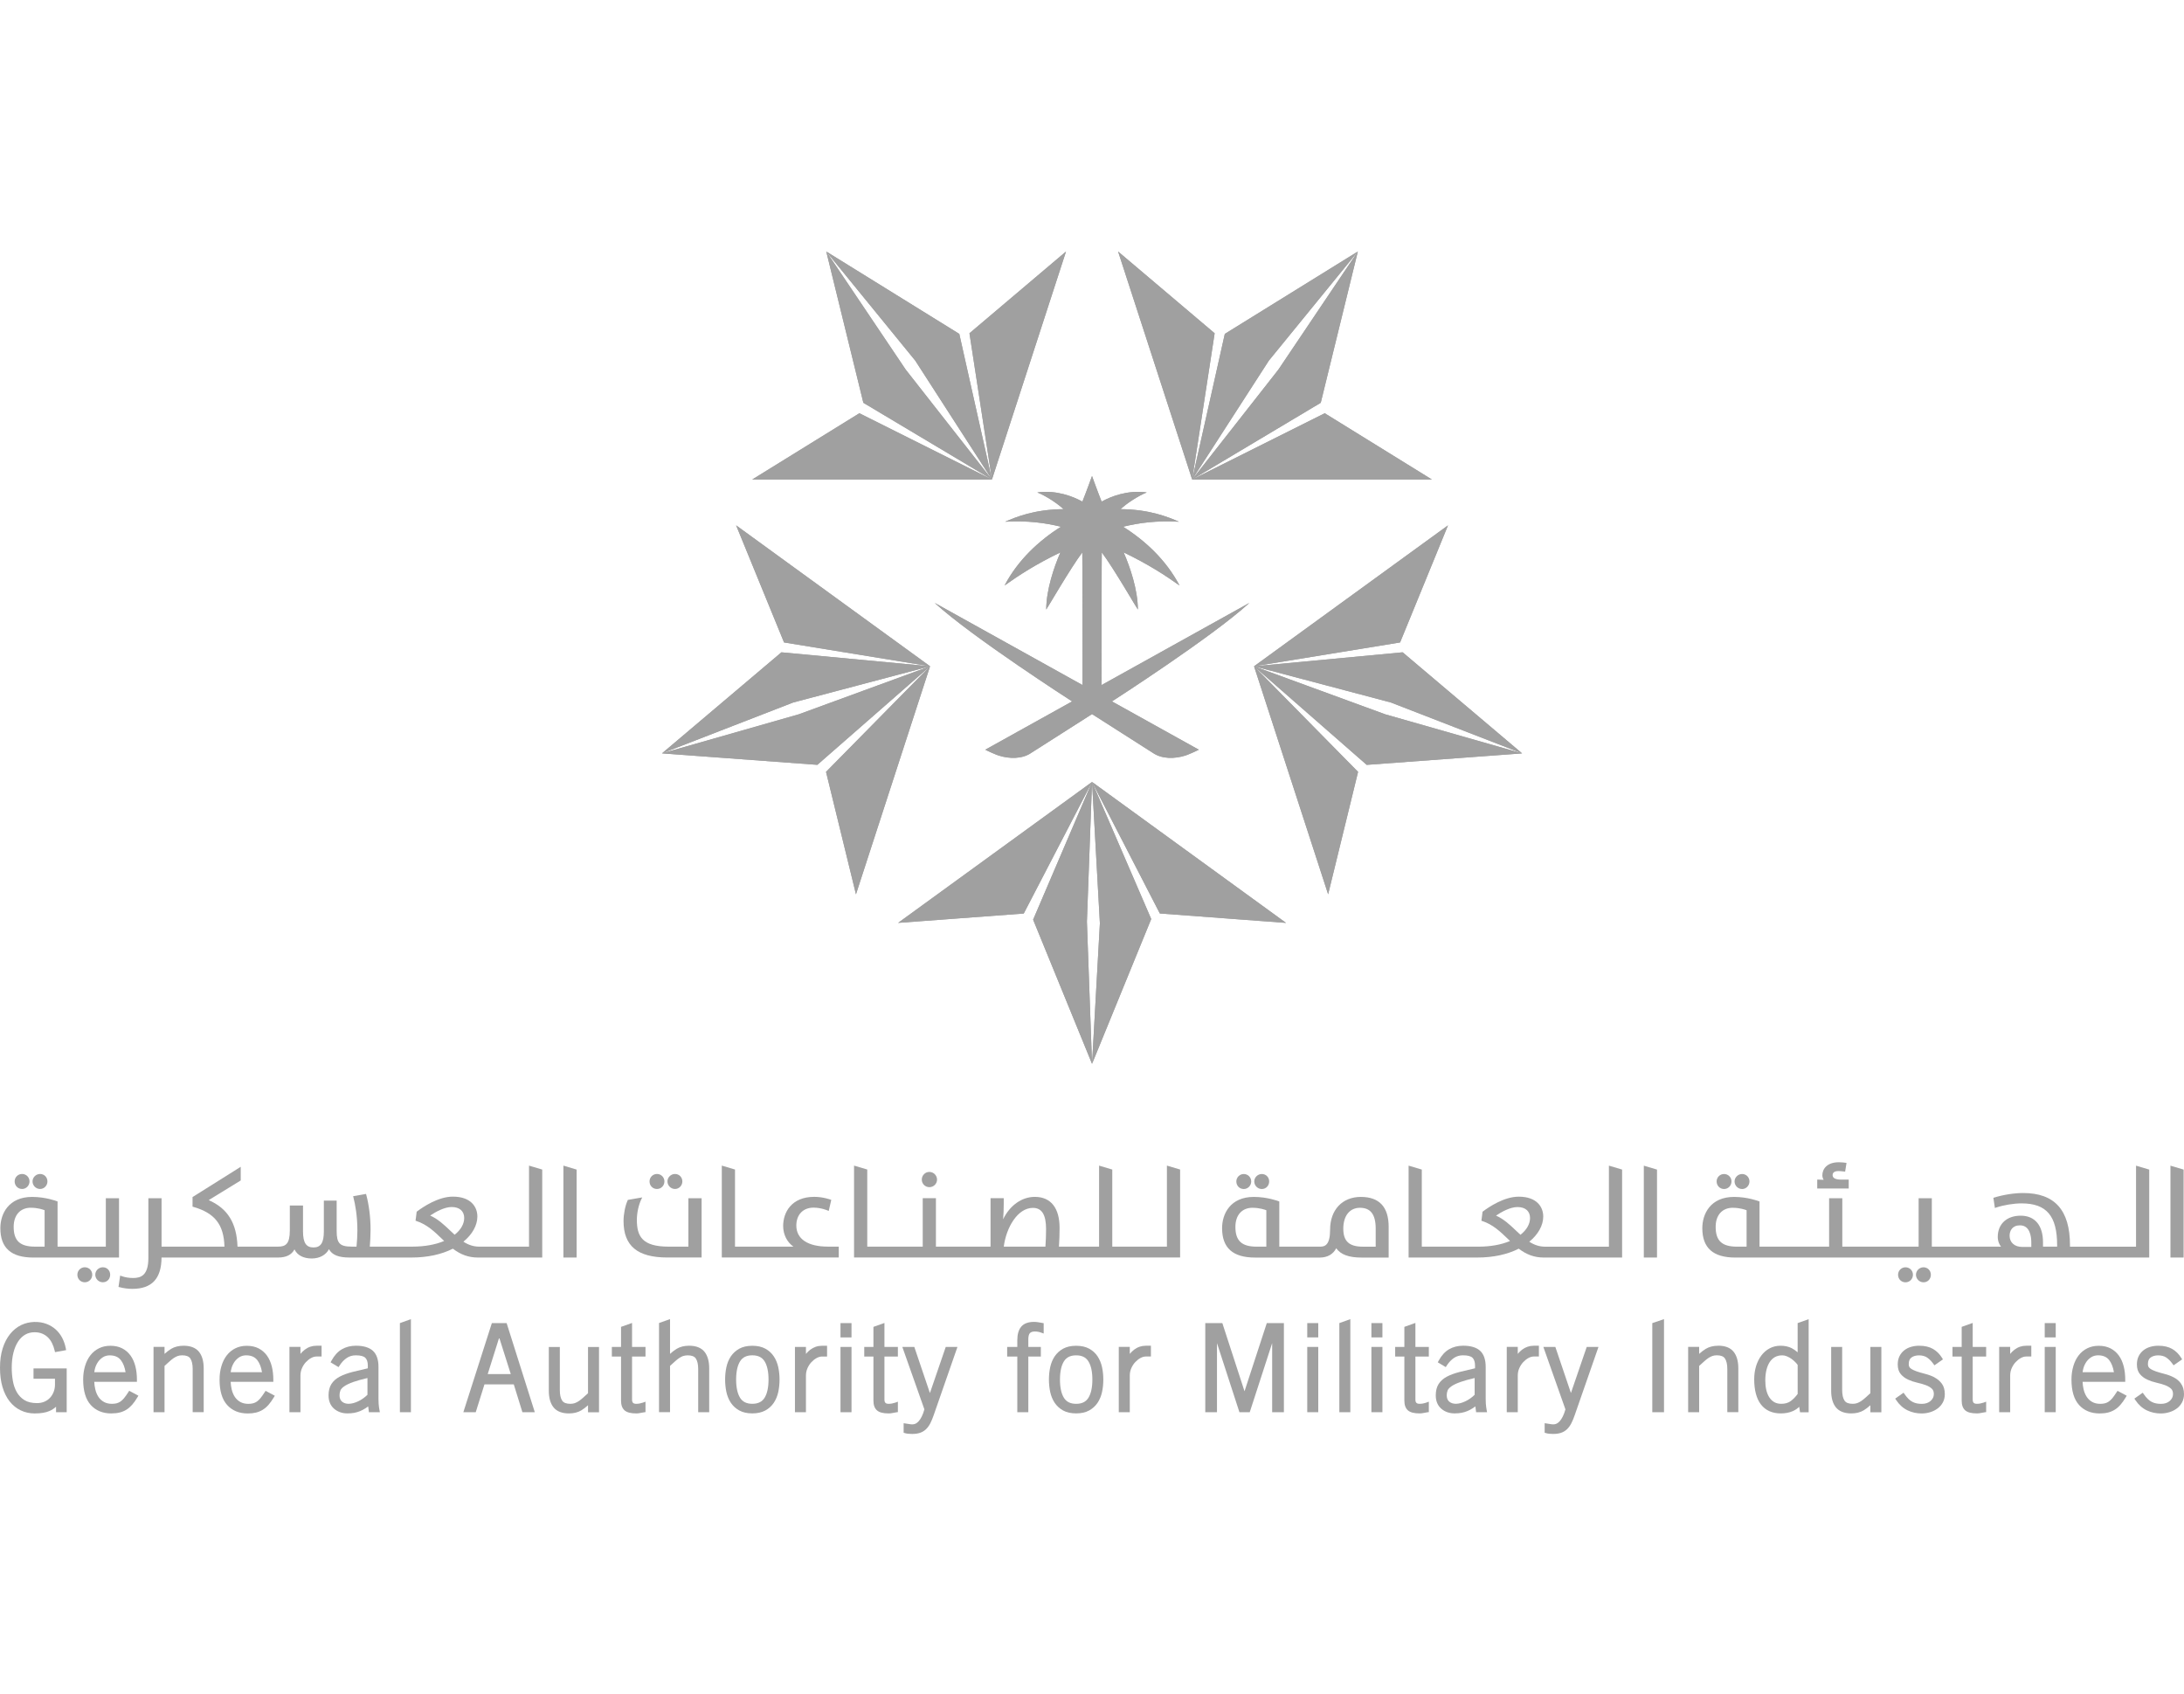 <svg width="165" height="128" viewBox="0 0 165 128" fill="none" xmlns="http://www.w3.org/2000/svg">
<g id="GAMI">
<g id="Group">
<g id="Group_2">
<g id="Group_3">
<g id="Group_4">
<path id="Vector" d="M4.234 106.268V106.687H5.039V103.377H2.532V104.155H4.154V104.595C4.154 104.789 4.122 104.975 4.056 105.144C3.993 105.312 3.901 105.463 3.782 105.592C3.666 105.718 3.523 105.819 3.357 105.89C3.19 105.962 3 105.998 2.795 105.998C2.409 105.998 2.092 105.923 1.853 105.776C1.612 105.627 1.416 105.426 1.275 105.181C1.13 104.93 1.028 104.642 0.973 104.321C0.915 103.994 0.887 103.657 0.887 103.322C0.887 102.903 0.93 102.521 1.016 102.185C1.099 101.856 1.22 101.57 1.373 101.339C1.524 101.113 1.704 100.939 1.913 100.82C2.117 100.704 2.352 100.645 2.609 100.645C2.826 100.645 3.02 100.679 3.186 100.749C3.351 100.818 3.498 100.914 3.621 101.035C3.746 101.156 3.85 101.303 3.929 101.466C4.013 101.636 4.079 101.82 4.124 102.01L4.156 102.147L4.996 101.997L4.968 101.848C4.912 101.562 4.818 101.294 4.69 101.053C4.561 100.81 4.395 100.6 4.197 100.424C4.001 100.25 3.768 100.111 3.509 100.013C2.945 99.801 2.207 99.811 1.608 100.099C1.287 100.254 1.003 100.481 0.764 100.777C0.527 101.07 0.339 101.433 0.202 101.861C0.067 102.284 0 102.776 0 103.324C0 103.871 0.063 104.362 0.188 104.783C0.315 105.21 0.497 105.573 0.725 105.866C0.958 106.162 1.24 106.391 1.563 106.546C1.886 106.701 2.24 106.779 2.618 106.779C3.084 106.779 3.462 106.716 3.742 106.593C3.921 106.515 4.085 106.407 4.234 106.272V106.268Z" fill="#A0A0A0"/>
<path id="Vector_2" d="M8.41 106.777C8.641 106.777 8.85 106.755 9.034 106.71C9.222 106.665 9.395 106.591 9.551 106.495C9.706 106.399 9.851 106.272 9.986 106.119C10.117 105.97 10.247 105.786 10.376 105.571L10.456 105.437L9.761 105.067L9.688 105.181C9.573 105.359 9.467 105.508 9.373 105.623C9.285 105.729 9.193 105.817 9.101 105.88C9.011 105.941 8.917 105.984 8.817 106.011C8.715 106.037 8.594 106.052 8.457 106.052C8.222 106.052 8.02 106.005 7.853 105.911C7.681 105.815 7.546 105.69 7.44 105.531C7.331 105.367 7.25 105.175 7.199 104.954C7.156 104.775 7.129 104.585 7.121 104.388H10.345V104.239C10.345 103.871 10.307 103.53 10.229 103.222C10.149 102.907 10.027 102.633 9.861 102.404C9.694 102.171 9.481 101.989 9.23 101.861C8.978 101.732 8.68 101.667 8.341 101.667C8.022 101.667 7.732 101.73 7.477 101.857C7.221 101.983 7.005 102.161 6.827 102.39C6.653 102.615 6.516 102.886 6.424 103.201C6.33 103.512 6.283 103.855 6.283 104.225C6.283 105.073 6.475 105.717 6.855 106.138C7.24 106.563 7.763 106.779 8.41 106.779V106.777ZM8.318 102.392C8.684 102.398 8.952 102.519 9.138 102.762C9.31 102.987 9.426 103.289 9.487 103.665H7.123C7.133 103.565 7.156 103.459 7.188 103.346C7.237 103.179 7.313 103.021 7.413 102.876C7.511 102.737 7.636 102.619 7.787 102.525C7.932 102.435 8.112 102.39 8.318 102.39V102.392Z" fill="#A0A0A0"/>
<path id="Vector_3" d="M15.389 106.687V103.373C15.389 102.835 15.269 102.414 15.032 102.12C14.786 101.818 14.394 101.664 13.869 101.664C13.503 101.664 13.188 101.744 12.931 101.899C12.768 101.999 12.6 102.126 12.43 102.279V101.752H11.599V106.685H12.43V103.189C12.559 103.074 12.678 102.968 12.784 102.87C12.896 102.766 13.007 102.676 13.115 102.602C13.217 102.533 13.321 102.48 13.423 102.441C13.524 102.406 13.638 102.388 13.761 102.388C14.067 102.388 14.269 102.465 14.378 102.625C14.496 102.8 14.557 103.07 14.557 103.424V106.683H15.389V106.687Z" fill="#A0A0A0"/>
<path id="Vector_4" d="M19.992 105.183C19.878 105.361 19.771 105.51 19.677 105.625C19.59 105.731 19.498 105.819 19.406 105.882C19.316 105.944 19.222 105.986 19.122 106.013C19.02 106.04 18.899 106.054 18.762 106.054C18.527 106.054 18.325 106.007 18.157 105.913C17.986 105.817 17.851 105.692 17.744 105.533C17.636 105.369 17.554 105.177 17.503 104.957C17.46 104.777 17.434 104.587 17.426 104.391H20.65V104.241C20.65 103.874 20.611 103.532 20.534 103.224C20.454 102.909 20.331 102.635 20.166 102.406C19.998 102.173 19.786 101.992 19.535 101.863C19.283 101.734 18.985 101.669 18.646 101.669C18.327 101.669 18.037 101.732 17.781 101.859C17.528 101.983 17.309 102.163 17.131 102.392C16.958 102.617 16.821 102.889 16.729 103.203C16.635 103.514 16.588 103.857 16.588 104.227C16.588 105.075 16.78 105.719 17.16 106.14C17.544 106.565 18.067 106.781 18.715 106.781C18.946 106.781 19.154 106.759 19.338 106.714C19.526 106.669 19.7 106.595 19.855 106.499C20.011 106.403 20.156 106.277 20.291 106.123C20.421 105.974 20.552 105.79 20.681 105.576L20.761 105.441L20.066 105.071L19.992 105.185V105.183ZM18.625 102.39C18.991 102.396 19.259 102.517 19.445 102.76C19.616 102.985 19.733 103.287 19.794 103.663H17.43C17.44 103.563 17.462 103.457 17.495 103.344C17.544 103.177 17.62 103.019 17.72 102.874C17.818 102.735 17.943 102.617 18.094 102.523C18.239 102.433 18.419 102.388 18.625 102.388V102.39Z" fill="#A0A0A0"/>
<path id="Vector_5" d="M23.018 101.967C22.899 102.059 22.793 102.163 22.699 102.279V101.752H21.867V106.685H22.699V103.916C22.699 103.718 22.738 103.53 22.815 103.356C22.893 103.181 22.995 103.025 23.118 102.894C23.24 102.766 23.373 102.661 23.516 102.586C23.651 102.514 23.782 102.478 23.907 102.478H24.295V101.664H23.907C23.578 101.664 23.279 101.766 23.018 101.967Z" fill="#A0A0A0"/>
<path id="Vector_6" d="M28.607 106.079C28.599 105.936 28.594 105.807 28.594 105.691V103.265C28.594 102.707 28.449 102.295 28.165 102.039C27.885 101.79 27.458 101.663 26.894 101.663C26.496 101.663 26.138 101.753 25.832 101.929C25.523 102.107 25.258 102.397 25.043 102.793L24.976 102.918L25.578 103.28L25.656 103.159C25.815 102.912 26.001 102.718 26.206 102.583C26.406 102.452 26.625 102.389 26.878 102.389C27.233 102.389 27.477 102.452 27.601 102.577C27.726 102.701 27.789 102.899 27.789 103.167V103.369C27.362 103.466 26.97 103.56 26.622 103.647C26.24 103.745 25.916 103.866 25.658 104.003C25.386 104.148 25.178 104.336 25.037 104.559C24.894 104.784 24.822 105.072 24.822 105.413C24.822 105.842 24.963 106.181 25.239 106.422C25.509 106.655 25.848 106.776 26.247 106.776C26.433 106.776 26.606 106.762 26.759 106.733C26.915 106.704 27.064 106.661 27.203 106.604C27.342 106.547 27.481 106.473 27.616 106.386C27.681 106.343 27.746 106.298 27.816 106.249L27.871 106.686H28.699L28.666 106.51C28.637 106.361 28.619 106.216 28.611 106.079H28.607ZM27.761 104.103V105.37C27.552 105.574 27.321 105.738 27.07 105.858C26.561 106.102 26.099 106.118 25.834 105.881C25.711 105.773 25.652 105.617 25.652 105.405C25.652 105.276 25.674 105.155 25.717 105.045C25.756 104.945 25.85 104.841 25.995 104.737C26.152 104.624 26.386 104.512 26.69 104.403C26.966 104.305 27.326 104.205 27.763 104.103H27.761Z" fill="#A0A0A0"/>
<path id="Vector_7" d="M31.044 99.656L30.212 99.955V106.688H31.044V99.656Z" fill="#A0A0A0"/>
<path id="Vector_8" d="M39.468 106.688H40.404L38.276 99.955H37.159L35.005 106.688H35.941L36.601 104.583H38.816L39.468 106.688ZM38.589 103.805H36.846L37.715 101.048L38.589 103.805Z" fill="#A0A0A0"/>
<path id="Vector_9" d="M44.422 105.253C44.293 105.372 44.175 105.478 44.07 105.574C43.958 105.676 43.846 105.764 43.739 105.838C43.637 105.907 43.533 105.962 43.429 105.999C43.328 106.034 43.216 106.052 43.092 106.052C42.785 106.052 42.583 105.974 42.474 105.815C42.356 105.639 42.295 105.37 42.295 105.016V101.757H41.463V105.069C41.463 105.607 41.584 106.03 41.822 106.322C42.068 106.624 42.46 106.778 42.985 106.778C43.349 106.778 43.666 106.698 43.923 106.543C44.087 106.442 44.254 106.316 44.424 106.162V106.69H45.255V101.757H44.424V105.255L44.422 105.253Z" fill="#A0A0A0"/>
<path id="Vector_10" d="M48.767 106.678V105.891L48.568 105.963C48.493 105.989 48.409 106.012 48.323 106.028C48.237 106.044 48.154 106.052 48.074 106.052C47.841 106.052 47.751 105.963 47.751 105.728V102.481H48.767V101.755H47.751V99.943L46.919 100.239V101.755H46.225V102.481H46.919V105.817C46.919 106.146 47.009 106.392 47.189 106.549C47.365 106.702 47.655 106.778 48.076 106.778C48.174 106.778 48.278 106.766 48.38 106.743C48.468 106.723 48.554 106.708 48.64 106.696L48.769 106.678H48.767Z" fill="#A0A0A0"/>
<path id="Vector_11" d="M51.614 102.443C51.714 102.409 51.828 102.39 51.951 102.39C52.258 102.39 52.46 102.468 52.568 102.627C52.687 102.803 52.748 103.073 52.748 103.426V106.685H53.58V103.371C53.58 102.834 53.459 102.413 53.222 102.118C52.977 101.816 52.584 101.663 52.059 101.663C51.694 101.663 51.379 101.742 51.121 101.898C50.958 101.998 50.79 102.125 50.621 102.278V99.652L49.789 99.948V106.681H50.621V103.185C50.749 103.071 50.868 102.964 50.974 102.866C51.087 102.762 51.197 102.672 51.305 102.599C51.407 102.529 51.512 102.476 51.614 102.437V102.443Z" fill="#A0A0A0"/>
<path id="Vector_12" d="M57.819 106.556C58.082 106.411 58.299 106.215 58.46 105.974C58.618 105.737 58.732 105.461 58.798 105.157C58.863 104.86 58.894 104.546 58.894 104.221C58.894 103.896 58.861 103.581 58.798 103.285C58.73 102.978 58.618 102.705 58.46 102.468C58.299 102.224 58.082 102.028 57.819 101.885C57.553 101.74 57.224 101.667 56.838 101.667C56.452 101.667 56.123 101.74 55.857 101.885C55.593 102.03 55.379 102.226 55.215 102.468C55.058 102.705 54.944 102.98 54.878 103.285C54.813 103.581 54.782 103.896 54.782 104.221C54.782 104.546 54.815 104.86 54.878 105.157C54.946 105.463 55.058 105.737 55.215 105.974C55.377 106.215 55.591 106.411 55.855 106.556C56.119 106.701 56.45 106.775 56.836 106.775C57.222 106.775 57.551 106.701 57.817 106.556H57.819ZM56.838 106.05C56.407 106.05 56.106 105.903 55.916 105.602C55.716 105.283 55.614 104.817 55.614 104.219C55.614 103.62 55.716 103.156 55.916 102.835C56.106 102.535 56.407 102.388 56.838 102.388C57.269 102.388 57.569 102.535 57.76 102.835C57.96 103.154 58.062 103.62 58.062 104.219C58.062 104.817 57.96 105.281 57.76 105.602C57.569 105.903 57.269 106.05 56.838 106.05Z" fill="#A0A0A0"/>
<path id="Vector_13" d="M62.485 102.48V101.667H62.097C61.768 101.667 61.47 101.769 61.208 101.969C61.09 102.061 60.983 102.165 60.889 102.282V101.754H60.058V106.687H60.889V103.918C60.889 103.72 60.928 103.532 61.006 103.358C61.083 103.183 61.186 103.027 61.308 102.897C61.431 102.768 61.564 102.664 61.707 102.588C61.842 102.517 61.972 102.48 62.097 102.48H62.485Z" fill="#A0A0A0"/>
<path id="Vector_14" d="M64.331 101.755H63.499V106.687H64.331V101.755Z" fill="#A0A0A0"/>
<path id="Vector_15" d="M64.331 99.955H63.499V101.036H64.331V99.955Z" fill="#A0A0A0"/>
<path id="Vector_16" d="M67.447 106.743C67.535 106.723 67.62 106.708 67.706 106.696L67.835 106.678V105.891L67.637 105.963C67.561 105.989 67.477 106.012 67.392 106.028C67.306 106.044 67.222 106.052 67.142 106.052C66.909 106.052 66.819 105.963 66.819 105.728V102.481H67.835V101.755H66.819V99.943L65.988 100.239V101.755H65.293V102.481H65.988V105.817C65.988 106.146 66.078 106.392 66.257 106.549C66.433 106.702 66.723 106.778 67.144 106.778C67.242 106.778 67.347 106.766 67.449 106.743H67.447Z" fill="#A0A0A0"/>
<path id="Vector_17" d="M71.451 101.755L70.255 105.239L69.076 101.755H68.171L69.838 106.473C69.779 106.681 69.714 106.861 69.642 107.004C69.569 107.153 69.489 107.276 69.407 107.366C69.329 107.452 69.25 107.513 69.174 107.55C69.005 107.629 68.835 107.607 68.696 107.582C68.608 107.568 68.522 107.554 68.439 107.542L68.269 107.517V108.238L68.377 108.269C68.449 108.29 68.526 108.304 68.608 108.314C68.688 108.324 68.79 108.328 68.917 108.328C69.139 108.328 69.338 108.3 69.503 108.245C69.675 108.187 69.826 108.097 69.955 107.975C70.079 107.858 70.19 107.707 70.284 107.525C70.374 107.352 70.457 107.147 70.537 106.918L72.335 101.755H71.449H71.451Z" fill="#A0A0A0"/>
</g>
<g id="Group_5">
<path id="Vector_18" d="M78.433 99.888C78.332 99.872 78.226 99.863 78.12 99.863C77.677 99.863 77.352 99.986 77.149 100.229C76.955 100.464 76.857 100.805 76.857 101.243V101.754H76.091V102.479H76.857V106.686H77.689V102.479H78.635V101.754H77.689V101.179C77.689 100.957 77.73 100.793 77.809 100.711C77.887 100.63 78.008 100.589 78.175 100.589C78.267 100.589 78.351 100.595 78.424 100.609C78.5 100.624 78.578 100.644 78.651 100.671L78.849 100.742V99.962L78.727 99.939C78.625 99.921 78.527 99.904 78.435 99.89L78.433 99.888Z" fill="#A0A0A0"/>
<path id="Vector_19" d="M82.924 102.468C82.763 102.224 82.546 102.028 82.283 101.885C82.017 101.74 81.688 101.667 81.302 101.667C80.916 101.667 80.587 101.74 80.321 101.885C80.057 102.03 79.843 102.227 79.679 102.468C79.522 102.705 79.407 102.981 79.342 103.285C79.277 103.581 79.246 103.896 79.246 104.221C79.246 104.546 79.279 104.86 79.342 105.157C79.41 105.463 79.522 105.737 79.679 105.974C79.841 106.215 80.055 106.411 80.319 106.557C80.582 106.702 80.913 106.775 81.3 106.775C81.686 106.775 82.015 106.702 82.281 106.557C82.544 106.411 82.761 106.215 82.922 105.974C83.08 105.737 83.194 105.461 83.259 105.157C83.325 104.86 83.355 104.546 83.355 104.221C83.355 103.896 83.323 103.581 83.259 103.285C83.192 102.979 83.08 102.705 82.922 102.468H82.924ZM82.528 104.221C82.528 104.82 82.426 105.283 82.225 105.604C82.035 105.905 81.735 106.052 81.304 106.052C80.873 106.052 80.572 105.905 80.382 105.604C80.182 105.286 80.08 104.82 80.08 104.221C80.08 103.622 80.182 103.158 80.382 102.838C80.572 102.537 80.873 102.39 81.304 102.39C81.735 102.39 82.035 102.537 82.225 102.838C82.426 103.156 82.528 103.622 82.528 104.221Z" fill="#A0A0A0"/>
<path id="Vector_20" d="M85.674 101.967C85.555 102.059 85.449 102.163 85.355 102.28V101.752H84.523V106.685H85.355V103.916C85.355 103.718 85.394 103.53 85.472 103.356C85.549 103.181 85.651 103.025 85.774 102.895C85.897 102.766 86.029 102.662 86.172 102.586C86.307 102.514 86.438 102.478 86.563 102.478H86.951V101.664H86.563C86.234 101.664 85.935 101.767 85.674 101.967Z" fill="#A0A0A0"/>
<path id="Vector_21" d="M94.023 105.105L92.347 99.954H91.058V106.687H91.942V101.466L93.638 106.687H94.417L96.111 101.466V106.687H96.998V99.954H95.706L94.023 105.105Z" fill="#A0A0A0"/>
<path id="Vector_22" d="M99.593 101.754H98.762V106.686H99.593V101.754Z" fill="#A0A0A0"/>
<path id="Vector_23" d="M99.593 99.954H98.762V101.035H99.593V99.954Z" fill="#A0A0A0"/>
<path id="Vector_24" d="M101.186 106.687H102.017V99.655L101.186 99.954V106.687Z" fill="#A0A0A0"/>
<path id="Vector_25" d="M104.441 101.754H103.609V106.686H104.441V101.754Z" fill="#A0A0A0"/>
<path id="Vector_26" d="M104.441 99.954H103.609V101.035H104.441V99.954Z" fill="#A0A0A0"/>
<path id="Vector_27" d="M106.931 99.942L106.099 100.238V101.754H105.404V102.48H106.099V105.816C106.099 106.145 106.189 106.391 106.369 106.548C106.545 106.701 106.835 106.777 107.256 106.777C107.354 106.777 107.458 106.765 107.56 106.742C107.648 106.722 107.734 106.707 107.82 106.695L107.948 106.677V105.89L107.75 105.962C107.675 105.988 107.591 106.011 107.505 106.027C107.419 106.043 107.335 106.051 107.256 106.051C107.023 106.051 106.933 105.962 106.933 105.727V102.48H107.948V101.754H106.933V99.942H106.931Z" fill="#A0A0A0"/>
<path id="Vector_28" d="M112.255 106.078C112.247 105.935 112.243 105.806 112.243 105.69V103.264C112.243 102.706 112.098 102.294 111.814 102.038C111.534 101.789 111.107 101.662 110.543 101.662C110.144 101.662 109.787 101.752 109.48 101.928C109.172 102.106 108.906 102.396 108.691 102.792L108.624 102.917L109.227 103.279L109.304 103.158C109.464 102.911 109.65 102.717 109.854 102.582C110.054 102.451 110.273 102.388 110.526 102.388C110.882 102.388 111.125 102.451 111.25 102.576C111.374 102.7 111.438 102.898 111.438 103.166V103.368C111.011 103.465 110.618 103.559 110.271 103.646C109.889 103.744 109.564 103.865 109.306 104.002C109.035 104.147 108.826 104.335 108.685 104.558C108.542 104.783 108.471 105.071 108.471 105.412C108.471 105.841 108.612 106.18 108.888 106.421C109.157 106.654 109.496 106.775 109.895 106.775C110.081 106.775 110.255 106.761 110.408 106.732C110.563 106.703 110.712 106.66 110.851 106.603C110.99 106.546 111.129 106.472 111.264 106.385C111.329 106.342 111.395 106.297 111.464 106.248L111.519 106.685H112.347L112.314 106.509C112.286 106.36 112.267 106.215 112.259 106.078H112.255ZM111.409 104.102V105.369C111.201 105.573 110.97 105.737 110.718 105.857C110.212 106.101 109.748 106.117 109.482 105.88C109.36 105.772 109.3 105.616 109.3 105.404C109.3 105.275 109.323 105.154 109.366 105.044C109.405 104.944 109.499 104.84 109.644 104.736C109.801 104.623 110.034 104.511 110.338 104.402C110.614 104.304 110.974 104.204 111.411 104.102H111.409Z" fill="#A0A0A0"/>
<path id="Vector_29" d="M114.985 101.967C114.867 102.059 114.761 102.163 114.667 102.28V101.752H113.835V106.685H114.667V103.916C114.667 103.718 114.705 103.53 114.783 103.356C114.861 103.181 114.963 103.025 115.086 102.895C115.208 102.766 115.341 102.662 115.484 102.586C115.619 102.514 115.75 102.478 115.874 102.478H116.263V101.664H115.874C115.545 101.664 115.247 101.767 114.985 101.967Z" fill="#A0A0A0"/>
<path id="Vector_30" d="M118.684 105.238L117.505 101.754H116.6L118.267 106.472C118.208 106.68 118.142 106.86 118.071 107.003C117.997 107.152 117.918 107.275 117.836 107.365C117.758 107.451 117.679 107.512 117.603 107.549C117.433 107.629 117.264 107.606 117.125 107.582C117.037 107.567 116.951 107.553 116.867 107.541L116.698 107.516V108.237L116.806 108.268C116.878 108.289 116.955 108.303 117.037 108.313C117.117 108.323 117.219 108.327 117.345 108.327C117.568 108.327 117.766 108.299 117.932 108.244C118.104 108.186 118.255 108.096 118.384 107.974C118.508 107.857 118.619 107.706 118.713 107.524C118.802 107.351 118.886 107.146 118.966 106.917L120.764 101.754H119.877L118.682 105.238H118.684Z" fill="#A0A0A0"/>
<path id="Vector_31" d="M124.83 106.687H125.715V99.655L124.83 99.954V106.687Z" fill="#A0A0A0"/>
<path id="Vector_32" d="M129.808 101.664C129.443 101.664 129.128 101.744 128.87 101.899C128.707 101.999 128.539 102.126 128.37 102.279V101.752H127.538V106.685H128.37V103.189C128.498 103.074 128.617 102.968 128.723 102.87C128.836 102.766 128.946 102.676 129.054 102.602C129.156 102.533 129.261 102.479 129.363 102.441C129.463 102.406 129.577 102.387 129.7 102.387C130.007 102.387 130.209 102.465 130.317 102.625C130.436 102.8 130.497 103.07 130.497 103.424V106.683H131.329V103.368C131.329 102.831 131.208 102.41 130.971 102.116C130.726 101.813 130.333 101.66 129.808 101.66V101.664Z" fill="#A0A0A0"/>
<path id="Vector_33" d="M135.813 102.161C135.662 102.03 135.513 101.928 135.366 101.85C135.129 101.728 134.84 101.664 134.507 101.664C134.217 101.664 133.943 101.73 133.698 101.86C133.453 101.989 133.242 102.171 133.069 102.402C132.899 102.629 132.764 102.898 132.67 103.205C132.578 103.509 132.529 103.843 132.529 104.194C132.529 105.02 132.701 105.661 133.036 106.098C133.381 106.548 133.888 106.777 134.54 106.777C134.881 106.777 135.188 106.718 135.455 106.599C135.629 106.521 135.789 106.415 135.93 106.278L135.991 106.689H136.643V99.658L135.811 99.954V102.163L135.813 102.161ZM135.349 102.659C135.46 102.739 135.56 102.825 135.646 102.915C135.717 102.988 135.772 103.054 135.813 103.115V105.306C135.658 105.518 135.482 105.698 135.294 105.841C135.108 105.982 134.865 106.051 134.573 106.051C134.368 106.051 134.191 106.009 134.046 105.925C133.898 105.839 133.772 105.718 133.672 105.565C133.569 105.408 133.492 105.222 133.443 105.007C133.392 104.787 133.367 104.548 133.367 104.292C133.367 104.002 133.396 103.734 133.453 103.497C133.508 103.266 133.592 103.064 133.7 102.898C133.804 102.739 133.937 102.612 134.095 102.522C134.25 102.435 134.438 102.39 134.654 102.39C134.765 102.39 134.881 102.414 134.998 102.463C135.122 102.514 135.243 102.582 135.351 102.659H135.349Z" fill="#A0A0A0"/>
<path id="Vector_34" d="M141.303 105.252C141.174 105.371 141.055 105.477 140.951 105.573C140.839 105.675 140.726 105.763 140.62 105.837C140.518 105.906 140.414 105.961 140.31 105.998C140.209 106.033 140.097 106.051 139.972 106.051C139.666 106.051 139.464 105.973 139.355 105.814C139.237 105.638 139.175 105.369 139.175 105.015V101.756H138.344V105.068C138.344 105.606 138.464 106.029 138.703 106.321C138.949 106.623 139.341 106.777 139.866 106.777C140.23 106.777 140.547 106.697 140.804 106.542C140.968 106.441 141.135 106.315 141.305 106.161V106.689H142.136V101.756H141.305V105.254L141.303 105.252Z" fill="#A0A0A0"/>
<path id="Vector_35" d="M146.146 104.049C145.935 103.941 145.702 103.855 145.455 103.792C145.222 103.732 145.003 103.669 144.807 103.604C144.621 103.54 144.466 103.463 144.345 103.373C144.249 103.299 144.204 103.199 144.204 103.054C144.204 102.817 144.27 102.653 144.407 102.555C144.556 102.447 144.746 102.392 144.975 102.392C145.222 102.392 145.428 102.447 145.588 102.553C145.757 102.668 145.915 102.827 146.058 103.025L146.144 103.144L146.789 102.694L146.716 102.574C146.538 102.288 146.309 102.061 146.035 101.904C145.762 101.746 145.41 101.664 144.993 101.664C144.785 101.664 144.582 101.691 144.39 101.746C144.194 101.801 144.021 101.889 143.871 102.004C143.72 102.122 143.6 102.269 143.51 102.445C143.42 102.623 143.373 102.835 143.373 103.078C143.373 103.387 143.452 103.636 143.61 103.818C143.757 103.988 143.943 104.127 144.164 104.227C144.374 104.323 144.605 104.401 144.852 104.456C145.081 104.507 145.296 104.57 145.494 104.642C145.678 104.709 145.831 104.799 145.949 104.907C146.052 105.001 146.101 105.136 146.101 105.32C146.101 105.42 146.078 105.516 146.035 105.602C145.99 105.692 145.929 105.77 145.851 105.837C145.774 105.905 145.68 105.958 145.574 105.996C145.347 106.078 145.042 106.064 144.822 106.021C144.711 106.001 144.603 105.962 144.501 105.911C144.397 105.858 144.296 105.786 144.2 105.694C144.1 105.6 144 105.48 143.9 105.334L143.814 105.212L143.181 105.659L143.262 105.78C143.495 106.127 143.783 106.385 144.115 106.544C144.441 106.701 144.799 106.781 145.177 106.781C145.398 106.781 145.614 106.748 145.823 106.685C146.031 106.622 146.219 106.528 146.381 106.409C146.546 106.287 146.681 106.133 146.779 105.952C146.879 105.768 146.93 105.555 146.93 105.324C146.93 104.995 146.853 104.725 146.699 104.521C146.552 104.325 146.366 104.168 146.144 104.055L146.146 104.049Z" fill="#A0A0A0"/>
<path id="Vector_36" d="M149.035 99.942L148.204 100.238V101.754H147.509V102.48H148.204V105.816C148.204 106.145 148.293 106.391 148.473 106.548C148.649 106.701 148.939 106.777 149.36 106.777C149.458 106.777 149.562 106.765 149.665 106.742C149.752 106.722 149.838 106.707 149.924 106.695L150.053 106.677V105.89L149.855 105.962C149.779 105.988 149.695 106.011 149.609 106.027C149.524 106.043 149.44 106.051 149.36 106.051C149.127 106.051 149.037 105.962 149.037 105.727V102.48H150.053V101.754H149.037V99.942H149.035Z" fill="#A0A0A0"/>
<path id="Vector_37" d="M152.187 101.967C152.068 102.059 151.962 102.163 151.868 102.28V101.752H151.036V106.685H151.868V103.916C151.868 103.718 151.907 103.53 151.984 103.356C152.062 103.181 152.164 103.025 152.287 102.895C152.409 102.766 152.542 102.662 152.685 102.586C152.82 102.514 152.951 102.478 153.075 102.478H153.464V101.664H153.075C152.746 101.664 152.448 101.767 152.187 101.967Z" fill="#A0A0A0"/>
<path id="Vector_38" d="M155.309 101.754H154.478V106.686H155.309V101.754Z" fill="#A0A0A0"/>
<path id="Vector_39" d="M155.309 99.954H154.478V101.035H155.309V99.954Z" fill="#A0A0A0"/>
<path id="Vector_40" d="M159.903 105.182C159.789 105.36 159.683 105.509 159.589 105.624C159.501 105.73 159.409 105.818 159.317 105.881C159.227 105.943 159.133 105.985 159.033 106.012C158.931 106.039 158.81 106.053 158.673 106.053C158.438 106.053 158.236 106.006 158.068 105.912C157.897 105.816 157.762 105.691 157.656 105.532C157.547 105.368 157.466 105.176 157.414 104.956C157.372 104.776 157.345 104.586 157.337 104.39H160.561V104.24C160.561 103.873 160.523 103.531 160.445 103.223C160.365 102.908 160.243 102.634 160.077 102.405C159.909 102.172 159.697 101.991 159.446 101.862C159.194 101.733 158.896 101.668 158.557 101.668C158.238 101.668 157.948 101.731 157.692 101.858C157.439 101.982 157.22 102.162 157.043 102.391C156.869 102.616 156.732 102.888 156.64 103.202C156.546 103.513 156.499 103.856 156.499 104.226C156.499 105.074 156.691 105.718 157.071 106.139C157.455 106.564 157.978 106.78 158.626 106.78C158.857 106.78 159.066 106.758 159.249 106.713C159.437 106.668 159.611 106.594 159.766 106.498C159.922 106.402 160.067 106.276 160.202 106.122C160.332 105.973 160.463 105.789 160.592 105.575L160.672 105.44L159.977 105.07L159.903 105.184V105.182ZM158.536 102.389C158.902 102.395 159.17 102.516 159.356 102.759C159.527 102.984 159.644 103.286 159.705 103.662H157.341C157.351 103.562 157.374 103.456 157.406 103.343C157.455 103.176 157.531 103.018 157.631 102.873C157.729 102.734 157.854 102.616 158.005 102.522C158.15 102.434 158.33 102.387 158.536 102.387V102.389Z" fill="#A0A0A0"/>
<path id="Vector_41" d="M164.771 104.515C164.624 104.319 164.438 104.161 164.217 104.049C164.007 103.941 163.774 103.855 163.524 103.792C163.291 103.732 163.073 103.669 162.877 103.604C162.691 103.54 162.535 103.463 162.415 103.373C162.319 103.299 162.274 103.199 162.274 103.054C162.274 102.817 162.339 102.653 162.476 102.555C162.625 102.447 162.815 102.392 163.044 102.392C163.291 102.392 163.498 102.447 163.657 102.553C163.827 102.668 163.984 102.827 164.127 103.025L164.213 103.144L164.859 102.694L164.785 102.574C164.607 102.288 164.378 102.061 164.105 101.904C163.831 101.746 163.479 101.664 163.063 101.664C162.854 101.664 162.652 101.691 162.46 101.746C162.264 101.801 162.09 101.889 161.941 102.004C161.789 102.122 161.669 102.269 161.579 102.445C161.489 102.623 161.442 102.835 161.442 103.078C161.442 103.387 161.522 103.636 161.679 103.818C161.826 103.988 162.012 104.127 162.233 104.227C162.443 104.323 162.674 104.401 162.922 104.456C163.15 104.507 163.365 104.57 163.563 104.642C163.747 104.709 163.9 104.799 164.019 104.907C164.121 105.001 164.17 105.136 164.17 105.32C164.17 105.42 164.148 105.516 164.105 105.602C164.06 105.692 163.998 105.77 163.921 105.837C163.843 105.905 163.749 105.958 163.643 105.996C163.416 106.078 163.112 106.064 162.891 106.021C162.781 106.001 162.672 105.962 162.57 105.911C162.466 105.858 162.366 105.786 162.27 105.694C162.17 105.6 162.069 105.48 161.969 105.334L161.883 105.212L161.25 105.659L161.332 105.78C161.565 106.127 161.853 106.385 162.184 106.544C162.511 106.701 162.868 106.781 163.246 106.781C163.467 106.781 163.684 106.748 163.892 106.685C164.101 106.622 164.289 106.528 164.45 106.409C164.616 106.287 164.75 106.133 164.848 105.952C164.949 105.768 165 105.555 165 105.324C165 104.995 164.922 104.725 164.769 104.521L164.771 104.515Z" fill="#A0A0A0"/>
</g>
</g>
<g id="Group_6">
<g id="Group_7">
<path id="Vector_42" d="M94.815 95.003H99.715C100.285 95.003 100.718 94.753 100.951 94.3C101.291 94.778 101.902 95.003 102.856 95.003H104.912V92.679C104.912 91.181 104.205 90.421 102.811 90.421C101.417 90.421 100.488 91.394 100.488 92.9C100.488 94.028 100.116 94.179 99.752 94.179H96.65V90.767L96.603 90.748C96.568 90.734 95.741 90.421 94.725 90.421C92.956 90.421 92.328 91.692 92.328 92.781C92.328 94.275 93.141 95.003 94.817 95.003H94.815ZM94.631 91.243C95.154 91.243 95.546 91.38 95.671 91.429V94.179H94.936C93.812 94.179 93.334 93.734 93.334 92.687C93.334 91.794 93.83 91.241 94.631 91.241V91.243ZM103.935 94.181H102.968C101.928 94.181 101.485 93.772 101.485 92.818C101.485 91.864 101.957 91.243 102.745 91.243C103.534 91.243 103.933 91.729 103.933 92.818V94.181H103.935Z" fill="#A0A0A0"/>
<path id="Vector_43" d="M95.331 89.825C95.641 89.825 95.885 89.574 95.885 89.253C95.885 88.932 95.641 88.691 95.331 88.691C95.02 88.691 94.759 88.944 94.759 89.253C94.759 89.561 95.01 89.825 95.331 89.825Z" fill="#A0A0A0"/>
<path id="Vector_44" d="M93.967 89.825C94.278 89.825 94.529 89.567 94.529 89.253C94.529 88.938 94.276 88.691 93.967 88.691C93.659 88.691 93.405 88.944 93.405 89.253C93.405 89.578 93.646 89.825 93.967 89.825Z" fill="#A0A0A0"/>
<path id="Vector_45" d="M121.555 94.181H116.738C116.315 94.181 115.931 94.062 115.537 93.807C116.207 93.259 116.591 92.571 116.591 91.905C116.591 91.179 116.105 90.403 114.738 90.403C113.632 90.403 112.476 91.187 112.03 91.522L112.006 91.541L111.92 92.223L111.979 92.242C112.784 92.501 113.358 93.055 113.914 93.59C113.969 93.644 114.027 93.699 114.082 93.752C113.422 94.032 112.6 94.179 111.699 94.179H107.416V88.355L106.419 88.059V95H111.624C112.807 95 113.884 94.769 114.74 94.332C115.336 94.788 115.933 95 116.618 95H122.55V88.355L121.553 88.059V94.179L121.555 94.181ZM114.646 91.187C115.24 91.187 115.594 91.498 115.594 92.015C115.594 92.465 115.338 92.914 114.871 93.282C114.756 93.178 114.644 93.071 114.529 92.963C114.076 92.532 113.608 92.088 113.023 91.833C113.426 91.561 114.086 91.187 114.646 91.187Z" fill="#A0A0A0"/>
<path id="Vector_46" d="M125.186 88.357L124.19 88.061V95.002H125.186V88.357Z" fill="#A0A0A0"/>
<path id="Vector_47" d="M131.617 89.825C131.922 89.825 132.171 89.567 132.171 89.253C132.171 88.938 131.928 88.691 131.617 88.691C131.306 88.691 131.045 88.944 131.045 89.253C131.045 89.561 131.296 89.825 131.617 89.825Z" fill="#A0A0A0"/>
<path id="Vector_48" d="M130.252 89.825C130.563 89.825 130.814 89.567 130.814 89.253C130.814 88.938 130.563 88.691 130.252 88.691C129.942 88.691 129.69 88.938 129.69 89.253C129.69 89.567 129.932 89.825 130.252 89.825Z" fill="#A0A0A0"/>
<path id="Vector_49" d="M139.668 89.113H139.095C138.668 89.113 138.452 88.999 138.452 88.772C138.452 88.508 138.728 88.468 138.893 88.468C139.032 88.468 139.177 88.486 139.273 88.498L139.398 88.513L139.504 87.855L139.433 87.842C139.328 87.824 139.13 87.803 138.922 87.803C138.002 87.803 137.677 88.335 137.677 88.79C137.677 88.899 137.71 89.025 137.777 89.13C137.651 89.119 137.508 89.113 137.365 89.113H137.291V89.788H139.67V89.113H139.668Z" fill="#A0A0A0"/>
<path id="Vector_50" d="M162.373 95.002V88.357L161.376 88.061V94.181H156.386V94.071C156.386 91.416 155.229 90.127 152.846 90.127C152.174 90.127 151.357 90.256 150.66 90.47L150.599 90.489L150.713 91.257L150.797 91.228C151.377 91.034 152.135 90.91 152.726 90.91C154.612 90.91 155.415 91.854 155.415 94.069V94.179H154.348V93.848C154.348 92.571 153.733 91.839 152.662 91.839C151.592 91.839 150.93 92.483 150.93 93.443C150.93 93.783 151.063 94.036 151.177 94.185C151.13 94.181 151.077 94.179 151.022 94.179H145.948V90.521H144.951V94.179H139.186V90.521H138.189V94.179H132.931V90.766L132.884 90.748C132.849 90.734 132.022 90.421 131.006 90.421C129.237 90.421 128.609 91.692 128.609 92.781C128.609 94.275 129.423 95.002 131.098 95.002H162.373ZM130.914 91.243C131.437 91.243 131.83 91.379 131.954 91.429V94.179H131.219C130.095 94.179 129.617 93.734 129.617 92.687C129.617 91.794 130.113 91.241 130.916 91.241L130.914 91.243ZM152.607 92.569C153.353 92.569 153.464 93.388 153.464 93.877V94.2H152.783C152.201 94.2 151.825 93.866 151.825 93.352C151.825 92.973 152.031 92.569 152.607 92.569Z" fill="#A0A0A0"/>
<path id="Vector_51" d="M145.876 96.3C145.876 95.986 145.633 95.738 145.322 95.738C145.012 95.738 144.75 95.992 144.75 96.3C144.75 96.609 145.001 96.872 145.322 96.872C145.643 96.872 145.876 96.621 145.876 96.3Z" fill="#A0A0A0"/>
<path id="Vector_52" d="M143.398 96.3C143.398 96.625 143.64 96.873 143.96 96.873C144.281 96.873 144.522 96.615 144.522 96.3C144.522 95.986 144.275 95.738 143.96 95.738C143.646 95.738 143.398 95.992 143.398 96.3Z" fill="#A0A0A0"/>
<path id="Vector_53" d="M163.976 88.061V95.002H164.971V88.357L163.976 88.061Z" fill="#A0A0A0"/>
</g>
<g id="Group_8">
<path id="Vector_54" d="M1.668 89.822C1.979 89.822 2.23 89.564 2.23 89.25C2.23 88.935 1.979 88.688 1.668 88.688C1.358 88.688 1.106 88.935 1.106 89.25C1.106 89.564 1.348 89.822 1.668 89.822Z" fill="#A0A0A0"/>
<path id="Vector_55" d="M3.03 89.822C3.335 89.822 3.584 89.564 3.584 89.25C3.584 88.935 3.341 88.688 3.03 88.688C2.72 88.688 2.458 88.941 2.458 89.25C2.458 89.558 2.709 89.822 3.03 89.822Z" fill="#A0A0A0"/>
<path id="Vector_56" d="M8.992 90.521H7.995V94.178H4.349V90.766L4.302 90.748C4.267 90.733 3.44 90.421 2.424 90.421C0.655 90.421 0.027 91.692 0.027 92.781C0.027 94.275 0.841 95.002 2.516 95.002H8.992V90.523V90.521ZM2.33 91.24C2.853 91.24 3.246 91.377 3.37 91.426V94.177H2.635C1.511 94.177 1.033 93.731 1.033 92.685C1.033 91.792 1.529 91.238 2.332 91.238L2.33 91.24Z" fill="#A0A0A0"/>
<path id="Vector_57" d="M7.77 95.736C7.456 95.736 7.198 95.989 7.198 96.297C7.198 96.606 7.45 96.87 7.77 96.87C8.091 96.87 8.324 96.618 8.324 96.297C8.324 95.977 8.081 95.736 7.77 95.736Z" fill="#A0A0A0"/>
<path id="Vector_58" d="M6.407 95.736C6.096 95.736 5.845 95.989 5.845 96.297C5.845 96.622 6.086 96.87 6.407 96.87C6.727 96.87 6.969 96.612 6.969 96.297C6.969 95.983 6.721 95.736 6.407 95.736Z" fill="#A0A0A0"/>
<path id="Vector_59" d="M39.97 94.178H36.212C35.789 94.178 35.405 94.06 35.011 93.804C35.681 93.257 36.065 92.568 36.065 91.902C36.065 91.177 35.579 90.4 34.212 90.4C33.106 90.4 31.95 91.185 31.504 91.52L31.48 91.538L31.394 92.221L31.453 92.239C32.258 92.499 32.833 93.052 33.388 93.588C33.444 93.641 33.501 93.696 33.556 93.749C32.896 94.029 32.074 94.176 31.173 94.176H27.939C27.967 93.819 27.996 93.332 27.996 92.897C27.996 91.984 27.881 91.046 27.671 90.261L27.652 90.196L26.678 90.369L26.698 90.447C26.835 90.976 27.001 91.843 27.001 92.971C27.001 93.273 26.978 93.774 26.935 94.176H26.578C25.67 94.176 25.435 93.933 25.435 92.997V90.702H24.467V93.034C24.467 93.88 24.232 94.24 23.684 94.24C23.137 94.24 22.893 93.89 22.893 93.034V91.07H21.896V92.96C21.896 93.978 21.575 94.176 21.022 94.176H17.944C17.879 92.39 17.204 91.299 15.768 90.664L18.187 89.178V88.146L14.546 90.433V91.156L14.599 91.172C16.226 91.636 16.912 92.511 16.957 94.178H12.206V90.521H11.209V95.045C11.209 96.367 10.627 96.547 10.059 96.547C9.734 96.547 9.441 96.498 9.164 96.395L9.078 96.365L8.953 97.221L9.016 97.237C9.335 97.323 9.683 97.368 9.993 97.368C11.473 97.368 12.196 96.594 12.204 95H21.009C21.622 95 22.031 94.797 22.248 94.385C22.454 94.824 22.92 95.073 23.551 95.073C24.142 95.073 24.624 94.808 24.853 94.37C25.09 94.804 25.576 95 26.4 95H31.098C32.281 95 33.358 94.769 34.214 94.332C34.811 94.787 35.407 95 36.092 95H40.965V88.355L39.968 88.058V94.178H39.97ZM34.122 91.185C34.717 91.185 35.07 91.495 35.07 92.012C35.07 92.462 34.815 92.911 34.347 93.279C34.232 93.175 34.12 93.069 34.005 92.96C33.552 92.529 33.084 92.086 32.499 91.83C32.902 91.559 33.562 91.185 34.122 91.185Z" fill="#A0A0A0"/>
<path id="Vector_60" d="M42.566 95H43.564V88.357L42.566 88.058V95Z" fill="#A0A0A0"/>
<path id="Vector_61" d="M52.011 94.178H50.519C48.516 94.178 48.114 93.4 48.114 92.143C48.114 91.634 48.251 91.009 48.457 90.59L48.52 90.459L47.435 90.647L47.419 90.682C47.235 91.078 47.108 91.72 47.108 92.243C47.108 94.123 48.159 94.998 50.417 94.998H53.006V90.519H52.008V94.176L52.011 94.178Z" fill="#A0A0A0"/>
<path id="Vector_62" d="M50.998 89.822C51.302 89.822 51.552 89.565 51.552 89.25C51.552 88.935 51.309 88.688 50.998 88.688C50.687 88.688 50.426 88.941 50.426 89.25C50.426 89.558 50.677 89.822 50.998 89.822Z" fill="#A0A0A0"/>
<path id="Vector_63" d="M49.072 89.25C49.072 89.575 49.313 89.822 49.634 89.822C49.955 89.822 50.196 89.564 50.196 89.25C50.196 88.935 49.945 88.688 49.634 88.688C49.324 88.688 49.072 88.935 49.072 89.25Z" fill="#A0A0A0"/>
<path id="Vector_64" d="M60.162 92.586C60.162 91.765 60.671 91.231 61.462 91.231C62.028 91.231 62.524 91.444 62.528 91.446L62.61 91.481L62.802 90.647L62.741 90.625C62.718 90.616 62.169 90.416 61.517 90.416C59.782 90.416 59.167 91.603 59.167 92.619C59.167 93.263 59.465 93.845 59.943 94.176H55.529V88.352L54.532 88.056V94.998H63.368V94.176H62.538C61.028 94.176 60.162 93.596 60.162 92.582V92.586Z" fill="#A0A0A0"/>
<path id="Vector_65" d="M70.213 89.685C70.534 89.685 70.793 89.428 70.793 89.113C70.793 88.798 70.532 88.533 70.213 88.533C69.894 88.533 69.641 88.794 69.641 89.113C69.641 89.432 69.898 89.685 70.213 89.685Z" fill="#A0A0A0"/>
<path id="Vector_66" d="M88.166 94.178H84.032V88.354L83.035 88.058V94.178H80.002C80.035 93.72 80.051 93.234 80.051 92.768C80.051 91.252 79.387 90.418 78.18 90.418C77.191 90.418 76.29 91.068 75.785 92.11C75.815 91.755 75.832 91.348 75.832 90.952V90.518H74.835V94.176H70.709V90.518H69.712V94.176H65.521V88.352L64.523 88.056V94.998H89.157V88.352L88.16 88.056V94.176L88.166 94.178ZM78.034 91.25C78.713 91.25 79.03 91.763 79.03 92.862C79.03 93.295 79.011 93.761 78.981 94.178H75.834C76.022 92.723 76.884 91.25 78.034 91.25Z" fill="#A0A0A0"/>
</g>
</g>
</g>
<g id="Group_9">
<path id="Vector_67" d="M78.371 37.201C79.052 37.475 79.934 38.065 80.345 38.464C78.134 38.48 76.728 39.071 75.938 39.414C77.623 39.316 78.968 39.5 80.157 39.792C78.512 40.824 76.91 42.297 75.895 44.23C76.965 43.466 78.271 42.616 80.114 41.731C79.632 42.832 79.046 44.559 79.042 46.047C79.072 46.036 80.876 42.916 81.767 41.731C81.776 41.719 81.786 48.891 81.786 51.754L70.612 45.544C73.443 48.135 80.999 52.988 80.999 52.988L74.438 56.636C74.654 56.754 75.239 57.012 75.441 57.075C76.264 57.339 77.227 57.345 77.905 56.879L82.503 53.947L87.101 56.879C87.779 57.345 88.742 57.339 89.565 57.075C89.767 57.01 90.352 56.754 90.569 56.636L84.007 52.988C84.007 52.988 91.564 48.135 94.394 45.544L83.22 51.754C83.22 48.889 83.228 41.719 83.239 41.731C84.13 42.914 85.934 46.035 85.965 46.047C85.963 44.559 85.374 42.834 84.892 41.731C86.733 42.616 88.039 43.466 89.112 44.23C88.096 42.297 86.494 40.824 84.849 39.792C86.038 39.5 87.383 39.316 89.069 39.414C88.278 39.071 86.872 38.48 84.661 38.464C85.072 38.065 85.954 37.475 86.635 37.201C85.188 37.007 83.938 37.501 83.228 37.894C82.969 37.258 82.501 35.962 82.501 35.962C82.501 35.962 82.033 37.256 81.774 37.894C81.064 37.503 79.814 37.007 78.367 37.201H78.371ZM109.397 39.688L94.743 50.334L105.776 48.534L109.397 39.686V39.688ZM62.424 19L65.226 30.429L74.94 36.226L68.426 27.922L62.424 19ZM100.083 31.218L90.068 36.226H108.181L100.083 31.218ZM114.991 56.914L104.652 53.963L94.739 50.334L103.254 57.782L114.989 56.916L114.991 56.914ZM62.424 19L69.145 27.241L74.94 36.226L72.474 25.224L62.424 19ZM91.766 25.177L84.471 19L90.068 36.226L91.766 25.177ZM73.242 25.177L74.94 36.226L80.537 19L73.242 25.177ZM102.584 19L92.534 25.224L90.068 36.226L95.863 27.241L102.584 19ZM102.584 19L96.582 27.922L90.068 36.226L99.782 30.429L102.584 19ZM102.602 58.311L94.743 50.334L100.34 67.56L102.602 58.311ZM114.994 56.914L105.97 49.279L94.743 50.334L105.079 53.07L114.994 56.914ZM59.235 48.534L70.267 50.334L55.614 39.688L59.235 48.536V48.534ZM87.626 69.009L97.159 69.72L82.505 59.074L87.626 69.011V69.009ZM56.828 36.226H74.94L64.926 31.218L56.828 36.226ZM82.503 80.368L82.115 69.624L82.503 59.076L78.052 69.477L82.503 80.368ZM82.503 80.368L86.974 69.428L82.503 59.076L83.096 69.75L82.503 80.368ZM50.015 56.914L61.75 57.78L70.265 50.332L60.352 53.961L50.013 56.912L50.015 56.914ZM62.406 58.311L64.668 67.56L70.265 50.334L62.406 58.311ZM77.344 69.013L82.503 59.074L67.85 69.72L77.346 69.013H77.344ZM50.013 56.914L59.927 53.07L70.263 50.334L59.036 49.279L50.013 56.914Z" fill="#A0A0A0"/>
<path id="Vector_68" d="M78.371 37.201C79.052 37.475 79.934 38.065 80.345 38.464C78.134 38.48 76.728 39.071 75.938 39.414C77.623 39.316 78.968 39.5 80.157 39.792C78.512 40.824 76.91 42.297 75.895 44.23C76.965 43.466 78.271 42.616 80.114 41.731C79.632 42.832 79.046 44.559 79.042 46.047C79.072 46.036 80.876 42.916 81.767 41.731C81.776 41.719 81.786 48.891 81.786 51.754L70.612 45.544C73.443 48.135 80.999 52.988 80.999 52.988L74.438 56.636C74.654 56.754 75.239 57.012 75.441 57.075C76.264 57.339 77.227 57.345 77.905 56.879L82.503 53.947L87.101 56.879C87.779 57.345 88.742 57.339 89.565 57.075C89.767 57.01 90.352 56.754 90.569 56.636L84.007 52.988C84.007 52.988 91.564 48.135 94.394 45.544L83.22 51.754C83.22 48.889 83.228 41.719 83.239 41.731C84.13 42.914 85.934 46.035 85.965 46.047C85.963 44.559 85.374 42.834 84.892 41.731C86.733 42.616 88.039 43.466 89.112 44.23C88.096 42.297 86.494 40.824 84.849 39.792C86.038 39.5 87.383 39.316 89.069 39.414C88.278 39.071 86.872 38.48 84.661 38.464C85.072 38.065 85.954 37.475 86.635 37.201C85.188 37.007 83.938 37.501 83.228 37.894C82.969 37.258 82.501 35.962 82.501 35.962C82.501 35.962 82.033 37.256 81.774 37.894C81.064 37.503 79.814 37.007 78.367 37.201H78.371ZM109.397 39.688L94.743 50.334L105.776 48.534L109.397 39.686V39.688ZM62.424 19L65.226 30.429L74.94 36.226L68.426 27.922L62.424 19ZM100.083 31.218L90.068 36.226H108.181L100.083 31.218ZM114.991 56.914L104.652 53.963L94.739 50.334L103.254 57.782L114.989 56.916L114.991 56.914ZM62.424 19L69.145 27.241L74.94 36.226L72.474 25.224L62.424 19ZM91.766 25.177L84.471 19L90.068 36.226L91.766 25.177ZM73.242 25.177L74.94 36.226L80.537 19L73.242 25.177ZM102.584 19L92.534 25.224L90.068 36.226L95.863 27.241L102.584 19ZM102.584 19L96.582 27.922L90.068 36.226L99.782 30.429L102.584 19ZM102.602 58.311L94.743 50.334L100.34 67.56L102.602 58.311ZM114.994 56.914L105.97 49.279L94.743 50.334L105.079 53.07L114.994 56.914ZM59.235 48.534L70.267 50.334L55.614 39.688L59.235 48.536V48.534ZM87.626 69.009L97.159 69.72L82.505 59.074L87.626 69.011V69.009ZM56.828 36.226H74.94L64.926 31.218L56.828 36.226ZM82.503 80.368L82.115 69.624L82.503 59.076L78.052 69.477L82.503 80.368ZM82.503 80.368L86.974 69.428L82.503 59.076L83.096 69.75L82.503 80.368ZM50.015 56.914L61.75 57.78L70.265 50.332L60.352 53.961L50.013 56.912L50.015 56.914ZM62.406 58.311L64.668 67.56L70.265 50.334L62.406 58.311ZM77.344 69.013L82.503 59.074L67.85 69.72L77.346 69.013H77.344ZM50.013 56.914L59.927 53.07L70.263 50.334L59.036 49.279L50.013 56.914Z" fill="#A0A0A0"/>
</g>
</g>
</g>
</svg>
